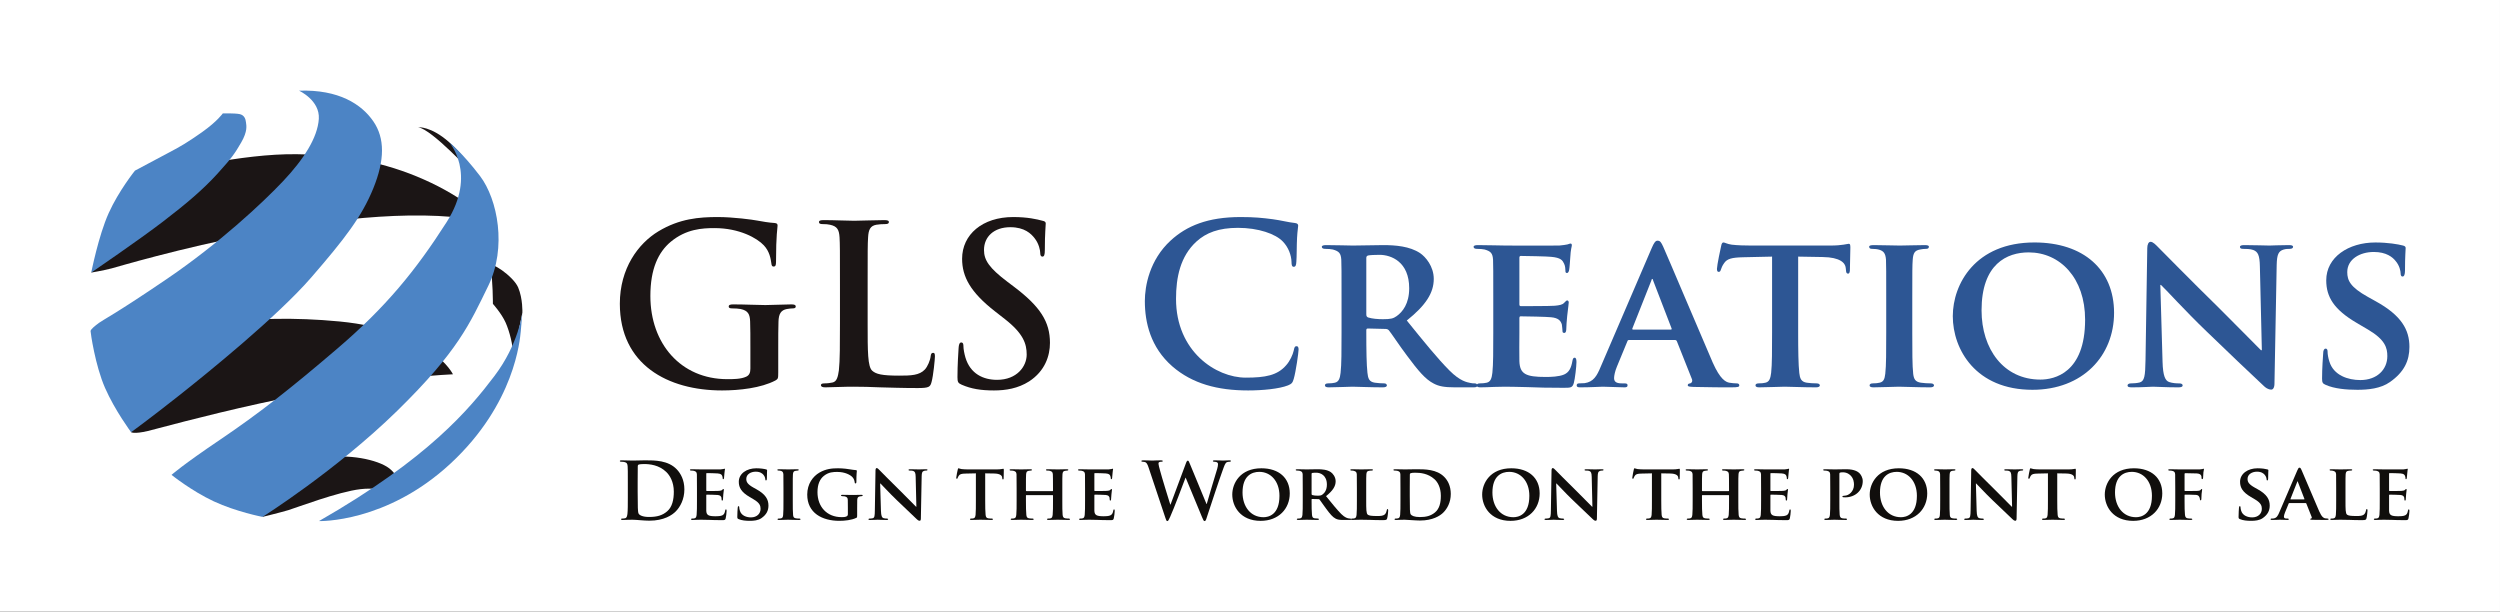<?xml version="1.0" encoding="UTF-8"?>
<svg xmlns="http://www.w3.org/2000/svg" xmlns:xlink="http://www.w3.org/1999/xlink" width="391.181pt" height="95.709pt" viewBox="0 0 391.181 95.709" version="1.1">
<rect x="0" y="0" width="391.181" height="95.709" fill="#333333" stroke="none"/>
<defs>
<clipPath id="clip1">
  <path d="M 0 0 L 391.18 0 L 391.18 95.711 L 0 95.711 Z M 0 0 "/>
</clipPath>
</defs>
<g id="surface1">
<g clip-path="url(#clip1)" clip-rule="nonzero">
<path style=" stroke:none;fill-rule:nonzero;fill:rgb(100%,100%,100%);fill-opacity:1;" d="M 0 95.711 L 391.18 95.711 L 391.18 0 L 0 0 Z M 0 95.711 "/>
</g>
<path style=" stroke:none;fill-rule:nonzero;fill:rgb(10.669%,8.522%,8.257%);fill-opacity:1;" d="M 121.773 58.293 C 121.773 59.227 121.742 59.293 121.324 59.539 C 119.074 60.719 115.676 61.094 112.98 61.094 C 104.5 61.094 96.988 57.078 96.988 47.527 C 96.988 41.988 99.863 38.109 103.012 36.203 C 106.336 34.195 109.418 33.961 112.324 33.961 C 114.715 33.961 117.758 34.371 118.453 34.508 C 119.176 34.645 120.391 34.852 121.188 34.891 C 121.598 34.926 121.668 35.066 121.668 35.305 C 121.668 35.691 121.426 36.652 121.426 40.984 C 121.426 41.539 121.324 41.711 121.047 41.711 C 120.805 41.711 120.738 41.539 120.703 41.258 C 120.594 40.465 120.422 39.352 119.523 38.391 C 118.488 37.277 115.719 35.691 111.801 35.691 C 109.898 35.691 107.375 35.824 104.949 37.836 C 103.012 39.461 101.766 42.055 101.766 46.316 C 101.766 53.754 106.512 59.328 113.812 59.328 C 114.715 59.328 115.922 59.328 116.75 58.945 C 117.277 58.711 117.414 58.258 117.414 57.668 L 117.414 54.414 C 117.414 52.684 117.414 51.367 117.375 50.328 C 117.34 49.152 117.039 48.602 115.891 48.352 C 115.617 48.289 115.027 48.254 114.539 48.254 C 114.227 48.254 114.023 48.184 114.023 47.977 C 114.023 47.695 114.266 47.629 114.742 47.629 C 116.547 47.629 118.727 47.734 119.766 47.734 C 120.84 47.734 122.672 47.629 123.816 47.629 C 124.266 47.629 124.512 47.695 124.512 47.977 C 124.512 48.184 124.301 48.254 124.062 48.254 C 123.781 48.254 123.539 48.289 123.125 48.352 C 122.191 48.527 121.844 49.117 121.812 50.328 C 121.773 51.367 121.773 52.75 121.773 54.484 Z M 121.773 58.293 "/>
<path style=" stroke:none;fill-rule:nonzero;fill:rgb(10.669%,8.522%,8.257%);fill-opacity:1;" d="M 135.762 50.57 C 135.762 55 135.762 57.391 136.488 58.016 C 137.078 58.535 137.973 58.777 140.676 58.777 C 142.516 58.777 143.863 58.742 144.727 57.805 C 145.141 57.355 145.555 56.391 145.625 55.73 C 145.664 55.418 145.73 55.207 146.008 55.207 C 146.25 55.207 146.289 55.383 146.289 55.801 C 146.289 56.18 146.043 58.777 145.762 59.777 C 145.555 60.543 145.387 60.719 143.582 60.719 C 141.094 60.719 139.289 60.645 137.73 60.609 C 136.176 60.543 134.93 60.508 133.512 60.508 C 133.125 60.508 132.367 60.508 131.539 60.543 C 130.742 60.543 129.84 60.609 129.148 60.609 C 128.699 60.609 128.453 60.508 128.453 60.266 C 128.453 60.094 128.594 59.988 129.012 59.988 C 129.527 59.988 129.945 59.918 130.258 59.852 C 130.949 59.715 131.117 58.945 131.262 57.941 C 131.43 56.492 131.43 53.754 131.43 50.57 L 131.43 44.48 C 131.43 39.219 131.43 38.246 131.367 37.141 C 131.293 35.965 131.02 35.41 129.875 35.168 C 129.598 35.094 129.18 35.066 128.738 35.066 C 128.352 35.066 128.148 34.992 128.148 34.754 C 128.148 34.508 128.391 34.441 128.906 34.441 C 130.531 34.441 132.711 34.543 133.652 34.543 C 134.477 34.543 137.008 34.441 138.355 34.441 C 138.844 34.441 139.086 34.508 139.086 34.754 C 139.086 34.992 138.875 35.066 138.461 35.066 C 138.082 35.066 137.527 35.094 137.113 35.168 C 136.176 35.344 135.898 35.93 135.832 37.141 C 135.762 38.246 135.762 39.219 135.762 44.48 Z M 135.762 50.57 "/>
<path style=" stroke:none;fill-rule:nonzero;fill:rgb(10.669%,8.522%,8.257%);fill-opacity:1;" d="M 150.473 60.195 C 149.918 59.953 149.816 59.777 149.816 59.016 C 149.816 57.117 149.957 55.039 149.992 54.484 C 150.02 53.965 150.125 53.586 150.402 53.586 C 150.715 53.586 150.75 53.895 150.75 54.172 C 150.75 54.621 150.891 55.344 151.062 55.938 C 151.824 58.5 153.867 59.434 156.012 59.434 C 159.125 59.434 160.648 57.32 160.648 55.488 C 160.648 53.793 160.129 52.199 157.258 49.945 L 155.664 48.699 C 151.855 45.727 150.543 43.301 150.543 40.496 C 150.543 36.691 153.73 33.961 158.539 33.961 C 160.789 33.961 162.242 34.301 163.141 34.547 C 163.453 34.613 163.629 34.719 163.629 34.961 C 163.629 35.41 163.488 36.414 163.488 39.113 C 163.488 39.875 163.383 40.152 163.105 40.152 C 162.867 40.152 162.762 39.945 162.762 39.527 C 162.762 39.219 162.59 38.145 161.863 37.242 C 161.344 36.59 160.34 35.551 158.09 35.551 C 155.531 35.551 153.969 37.035 153.969 39.113 C 153.969 40.703 154.766 41.918 157.637 44.094 L 158.605 44.824 C 162.793 47.977 164.289 50.363 164.289 53.652 C 164.289 55.664 163.523 58.051 161.031 59.676 C 159.297 60.785 157.363 61.094 155.531 61.094 C 153.516 61.094 151.965 60.852 150.473 60.195 "/>
<path style=" stroke:none;fill-rule:nonzero;fill:rgb(17.74%,33.794%,58.099%);fill-opacity:1;" d="M 183.43 57.32 C 180.031 54.344 179.137 50.469 179.137 47.109 C 179.137 44.754 179.863 40.672 183.188 37.625 C 185.68 35.344 188.965 33.961 194.125 33.961 C 196.273 33.961 197.555 34.094 199.145 34.301 C 200.465 34.477 201.57 34.785 202.605 34.891 C 202.988 34.926 203.129 35.094 203.129 35.305 C 203.129 35.586 203.02 35.996 202.953 37.211 C 202.887 38.352 202.914 40.254 202.844 40.949 C 202.816 41.469 202.742 41.746 202.43 41.746 C 202.156 41.746 202.086 41.469 202.086 40.984 C 202.055 39.91 201.598 38.695 200.738 37.801 C 199.59 36.59 196.895 35.652 193.711 35.652 C 190.699 35.652 188.723 36.414 187.203 37.801 C 184.676 40.117 184.016 43.41 184.016 46.766 C 184.016 55 190.281 59.09 194.918 59.09 C 198 59.09 199.875 58.742 201.254 57.145 C 201.844 56.492 202.293 55.488 202.43 54.863 C 202.539 54.312 202.605 54.172 202.887 54.172 C 203.129 54.172 203.191 54.414 203.191 54.691 C 203.191 55.109 202.781 58.121 202.43 59.297 C 202.258 59.883 202.125 60.059 201.539 60.301 C 200.148 60.852 197.516 61.094 195.305 61.094 C 190.555 61.094 186.582 60.059 183.43 57.32 "/>
<path style=" stroke:none;fill-rule:nonzero;fill:rgb(17.74%,33.794%,58.099%);fill-opacity:1;" d="M 213.789 49.152 C 213.789 49.469 213.855 49.566 214.062 49.672 C 214.719 49.879 215.617 49.945 216.383 49.945 C 217.594 49.945 218.012 49.844 218.531 49.469 C 219.465 48.809 220.5 47.527 220.5 45.102 C 220.5 40.949 217.664 39.875 215.867 39.875 C 215.105 39.875 214.375 39.91 214.062 39.977 C 213.855 40.047 213.789 40.152 213.789 40.395 Z M 209.914 46.867 C 209.914 42.402 209.914 41.57 209.875 40.633 C 209.809 39.633 209.531 39.32 208.562 39.043 C 208.316 38.977 207.793 38.941 207.348 38.941 C 207.039 38.941 206.828 38.836 206.828 38.629 C 206.828 38.422 207.074 38.352 207.516 38.352 C 209.113 38.352 211.051 38.422 211.68 38.422 C 212.715 38.422 215.48 38.352 216.418 38.352 C 218.355 38.352 220.566 38.527 222.199 39.602 C 223.066 40.188 224.344 41.676 224.344 43.645 C 224.344 45.828 223.105 47.766 220.125 50.152 C 222.816 53.477 224.969 56.141 226.805 57.977 C 228.5 59.676 229.57 59.812 230.059 59.918 C 230.367 59.988 230.543 59.988 230.781 59.988 C 231.02 59.988 231.164 60.16 231.164 60.301 C 231.164 60.543 230.965 60.609 230.578 60.609 L 227.668 60.609 C 225.973 60.609 225.141 60.438 224.344 60.02 C 223.031 59.363 221.887 57.977 220.191 55.695 C 218.98 54.102 217.699 52.129 217.316 51.68 C 217.145 51.504 216.969 51.469 216.766 51.469 L 214.031 51.402 C 213.891 51.402 213.789 51.469 213.789 51.645 L 213.789 52.062 C 213.789 54.797 213.824 57.078 213.965 58.324 C 214.062 59.191 214.203 59.746 215.137 59.883 C 215.59 59.953 216.25 59.988 216.625 59.988 C 216.867 59.988 217.008 60.16 217.008 60.301 C 217.008 60.508 216.766 60.609 216.383 60.609 C 214.617 60.609 212.09 60.508 211.637 60.508 C 211.051 60.508 209.113 60.609 207.906 60.609 C 207.516 60.609 207.316 60.508 207.316 60.301 C 207.316 60.16 207.418 59.988 207.793 59.988 C 208.25 59.988 208.594 59.953 208.867 59.883 C 209.492 59.746 209.668 59.191 209.766 58.324 C 209.914 57.078 209.914 54.758 209.914 52.062 Z M 209.914 46.867 "/>
<path style=" stroke:none;fill-rule:nonzero;fill:rgb(17.74%,33.794%,58.099%);fill-opacity:1;" d="M 233.656 46.867 C 233.656 42.402 233.656 41.57 233.621 40.633 C 233.555 39.633 233.27 39.32 232.309 39.043 C 232.066 38.977 231.551 38.941 231.094 38.941 C 230.789 38.941 230.578 38.836 230.578 38.629 C 230.578 38.422 230.82 38.352 231.266 38.352 C 232.863 38.352 234.805 38.422 235.664 38.422 C 236.637 38.422 243.383 38.453 243.969 38.422 C 244.531 38.391 245.016 38.285 245.258 38.246 C 245.43 38.215 245.605 38.109 245.742 38.109 C 245.914 38.109 245.949 38.246 245.949 38.391 C 245.949 38.594 245.77 38.941 245.703 40.293 C 245.672 40.602 245.605 41.883 245.531 42.227 C 245.5 42.367 245.43 42.715 245.188 42.715 C 244.969 42.715 244.945 42.574 244.945 42.336 C 244.945 42.125 244.914 41.609 244.738 41.258 C 244.492 40.742 244.254 40.324 242.719 40.188 C 242.207 40.117 238.57 40.047 237.949 40.047 C 237.816 40.047 237.742 40.152 237.742 40.324 L 237.742 47.594 C 237.742 47.766 237.781 47.902 237.949 47.902 C 238.645 47.902 242.59 47.902 243.281 47.84 C 244.012 47.766 244.457 47.695 244.738 47.391 C 244.969 47.18 245.082 47.008 245.219 47.008 C 245.355 47.008 245.465 47.145 245.465 47.316 C 245.465 47.488 245.391 47.977 245.219 49.469 C 245.148 50.055 245.082 51.227 245.082 51.438 C 245.082 51.68 245.043 52.094 244.77 52.094 C 244.562 52.094 244.492 51.992 244.492 51.852 C 244.457 51.543 244.457 51.16 244.387 50.777 C 244.215 50.191 243.84 49.742 242.695 49.641 C 242.137 49.566 238.68 49.496 237.914 49.496 C 237.781 49.496 237.742 49.641 237.742 49.809 L 237.742 52.164 C 237.742 53.168 237.707 55.664 237.742 56.523 C 237.816 58.535 238.75 58.984 241.863 58.984 C 242.664 58.984 243.941 58.945 244.738 58.602 C 245.5 58.258 245.844 57.633 246.051 56.422 C 246.117 56.113 246.191 55.969 246.395 55.969 C 246.637 55.969 246.672 56.352 246.672 56.664 C 246.672 57.32 246.434 59.328 246.262 59.918 C 246.051 60.68 245.77 60.68 244.633 60.68 C 242.348 60.68 240.512 60.645 239.02 60.574 C 237.531 60.543 236.395 60.508 235.492 60.508 C 235.148 60.508 234.492 60.543 233.762 60.543 C 233.039 60.574 232.27 60.609 231.648 60.609 C 231.266 60.609 231.062 60.508 231.062 60.301 C 231.062 60.16 231.164 59.988 231.551 59.988 C 231.992 59.988 232.34 59.953 232.621 59.883 C 233.242 59.746 233.414 59.191 233.516 58.324 C 233.656 57.078 233.656 54.758 233.656 52.062 Z M 233.656 46.867 "/>
<path style=" stroke:none;fill-rule:nonzero;fill:rgb(17.74%,33.794%,58.099%);fill-opacity:1;" d="M 261.418 51.574 C 261.562 51.574 261.594 51.504 261.562 51.402 L 258.684 43.926 C 258.652 43.82 258.617 43.645 258.547 43.645 C 258.441 43.645 258.406 43.82 258.379 43.926 L 255.43 51.367 C 255.363 51.504 255.43 51.574 255.539 51.574 Z M 254.914 53.203 C 254.738 53.203 254.707 53.238 254.637 53.41 L 253.008 57.355 C 252.699 58.082 252.559 58.809 252.559 59.152 C 252.559 59.676 252.832 59.988 253.773 59.988 L 254.219 59.988 C 254.605 59.988 254.668 60.125 254.668 60.301 C 254.668 60.543 254.492 60.609 254.188 60.609 C 253.188 60.609 251.766 60.508 250.793 60.508 C 250.48 60.508 248.855 60.609 247.266 60.609 C 246.883 60.609 246.707 60.543 246.707 60.301 C 246.707 60.125 246.812 59.988 247.055 59.988 C 247.34 59.988 247.68 59.953 247.953 59.953 C 249.34 59.746 249.863 58.844 250.48 57.355 L 258.441 38.832 C 258.789 38.004 259.039 37.66 259.344 37.66 C 259.793 37.66 259.934 37.941 260.242 38.594 C 260.973 40.219 266.062 52.266 267.996 56.734 C 269.18 59.395 270.043 59.777 270.594 59.883 C 271.043 59.953 271.391 59.988 271.73 59.988 C 272.016 59.988 272.148 60.094 272.148 60.301 C 272.148 60.543 271.98 60.609 270.84 60.609 C 269.766 60.609 267.543 60.609 264.988 60.543 C 264.434 60.508 264.09 60.508 264.09 60.301 C 264.09 60.125 264.156 60.02 264.469 59.988 C 264.672 59.953 264.879 59.676 264.742 59.328 L 262.391 53.41 C 262.316 53.238 262.219 53.203 262.078 53.203 Z M 254.914 53.203 "/>
<path style=" stroke:none;fill-rule:nonzero;fill:rgb(17.74%,33.794%,58.099%);fill-opacity:1;" d="M 277.281 40.152 L 272.738 40.254 C 270.969 40.293 270.246 40.496 269.793 41.152 C 269.492 41.57 269.344 41.949 269.281 42.16 C 269.207 42.402 269.137 42.543 268.93 42.543 C 268.719 42.543 268.656 42.367 268.656 42.055 C 268.656 41.57 269.242 38.734 269.312 38.492 C 269.383 38.109 269.492 37.938 269.664 37.938 C 269.906 37.938 270.215 38.18 270.969 38.285 C 271.871 38.391 273.02 38.422 274.023 38.422 L 286.383 38.422 C 287.348 38.422 288.008 38.352 288.453 38.285 C 288.941 38.215 289.184 38.145 289.289 38.145 C 289.492 38.145 289.531 38.316 289.531 38.766 C 289.531 39.391 289.457 41.57 289.457 42.336 C 289.422 42.641 289.359 42.816 289.184 42.816 C 288.941 42.816 288.867 42.68 288.84 42.227 L 288.805 41.918 C 288.738 41.152 287.938 40.254 285.203 40.219 L 281.363 40.152 L 281.363 52.062 C 281.363 54.758 281.395 57.078 281.539 58.359 C 281.637 59.191 281.812 59.746 282.715 59.883 C 283.129 59.953 283.82 59.988 284.266 59.988 C 284.613 59.988 284.754 60.16 284.754 60.301 C 284.754 60.508 284.508 60.609 284.164 60.609 C 282.156 60.609 280.117 60.508 279.242 60.508 C 278.559 60.508 276.48 60.609 275.27 60.609 C 274.887 60.609 274.684 60.508 274.684 60.301 C 274.684 60.16 274.781 59.988 275.164 59.988 C 275.617 59.988 275.992 59.953 276.238 59.883 C 276.863 59.746 277.031 59.191 277.137 58.324 C 277.281 57.078 277.281 54.758 277.281 52.062 Z M 277.281 40.152 "/>
<path style=" stroke:none;fill-rule:nonzero;fill:rgb(17.74%,33.794%,58.099%);fill-opacity:1;" d="M 295.141 46.867 C 295.141 42.402 295.141 41.57 295.105 40.633 C 295.031 39.633 294.723 39.289 294.066 39.078 C 293.719 38.977 293.336 38.941 292.953 38.941 C 292.648 38.941 292.473 38.871 292.473 38.594 C 292.473 38.422 292.719 38.352 293.195 38.352 C 294.34 38.352 296.418 38.422 297.281 38.422 C 298.043 38.422 300.02 38.352 301.195 38.352 C 301.578 38.352 301.816 38.422 301.816 38.594 C 301.816 38.871 301.645 38.941 301.336 38.941 C 301.023 38.941 300.781 38.977 300.438 39.043 C 299.605 39.184 299.363 39.602 299.289 40.633 C 299.219 41.57 299.219 42.402 299.219 46.867 L 299.219 52.062 C 299.219 54.898 299.219 57.254 299.363 58.5 C 299.465 59.297 299.672 59.746 300.57 59.883 C 300.988 59.953 301.684 59.988 302.129 59.988 C 302.473 59.988 302.617 60.16 302.617 60.301 C 302.617 60.508 302.371 60.609 302.031 60.609 C 300.02 60.609 297.941 60.508 297.113 60.508 C 296.418 60.508 294.34 60.609 293.129 60.609 C 292.746 60.609 292.539 60.508 292.539 60.301 C 292.539 60.16 292.648 59.988 293.023 59.988 C 293.48 59.988 293.82 59.953 294.098 59.883 C 294.723 59.746 294.898 59.328 294.996 58.465 C 295.141 57.254 295.141 54.898 295.141 52.062 Z M 295.141 46.867 "/>
<path style=" stroke:none;fill-rule:nonzero;fill:rgb(17.74%,33.794%,58.099%);fill-opacity:1;" d="M 326.262 50.016 C 326.262 43.508 322.352 39.492 317.434 39.492 C 314.039 39.492 310.059 41.293 310.059 48.562 C 310.059 54.621 313.52 59.395 319.266 59.395 C 321.414 59.395 326.262 58.395 326.262 50.016 M 305.559 49.469 C 305.559 44.445 309.09 37.938 318.332 37.938 C 326.016 37.938 330.793 42.195 330.793 48.945 C 330.793 55.695 325.879 60.992 318.02 60.992 C 309.156 60.992 305.559 54.691 305.559 49.469 "/>
<path style=" stroke:none;fill-rule:nonzero;fill:rgb(17.74%,33.794%,58.099%);fill-opacity:1;" d="M 338.379 56.594 C 338.441 58.879 338.82 59.57 339.414 59.777 C 339.934 59.953 340.52 59.992 341.004 59.992 C 341.352 59.992 341.523 60.125 341.523 60.301 C 341.523 60.543 341.254 60.609 340.832 60.609 C 338.863 60.609 337.441 60.508 336.887 60.508 C 336.613 60.508 335.152 60.609 333.602 60.609 C 333.188 60.609 332.902 60.574 332.902 60.301 C 332.902 60.125 333.117 59.992 333.391 59.992 C 333.805 59.992 334.363 59.953 334.777 59.852 C 335.566 59.641 335.672 58.844 335.715 56.285 L 335.988 38.836 C 335.988 38.246 336.191 37.836 336.504 37.836 C 336.887 37.836 337.305 38.285 337.816 38.805 C 338.207 39.184 342.77 43.852 347.203 48.184 C 349.277 50.227 353.332 54.379 353.777 54.797 L 353.918 54.797 L 353.609 41.711 C 353.578 39.91 353.293 39.391 352.566 39.113 C 352.117 38.941 351.387 38.941 350.977 38.941 C 350.594 38.941 350.492 38.805 350.492 38.629 C 350.492 38.391 350.801 38.352 351.254 38.352 C 352.844 38.352 354.469 38.422 355.129 38.422 C 355.477 38.422 356.617 38.352 358.109 38.352 C 358.527 38.352 358.801 38.391 358.801 38.629 C 358.801 38.805 358.629 38.941 358.281 38.941 C 357.965 38.941 357.727 38.941 357.344 39.043 C 356.516 39.289 356.277 39.809 356.238 41.469 L 355.891 60.02 C 355.891 60.68 355.645 60.961 355.402 60.961 C 354.887 60.961 354.469 60.645 354.164 60.336 C 352.258 58.566 348.453 54.934 345.262 51.852 C 341.938 48.668 338.719 45.102 338.133 44.586 L 338.031 44.586 Z M 338.379 56.594 "/>
<path style=" stroke:none;fill-rule:nonzero;fill:rgb(17.74%,33.794%,58.099%);fill-opacity:1;" d="M 363.926 60.23 C 363.441 60.02 363.34 59.883 363.34 59.227 C 363.34 57.633 363.477 55.801 363.512 55.316 C 363.512 54.863 363.645 54.551 363.891 54.551 C 364.168 54.551 364.203 54.828 364.203 55.039 C 364.203 55.418 364.305 56.043 364.48 56.559 C 365.137 58.742 367.414 59.469 369.328 59.469 C 371.957 59.469 373.551 57.805 373.551 55.73 C 373.551 54.449 373.238 53.168 370.539 51.574 L 368.777 50.539 C 365.176 48.426 363.992 46.453 363.992 43.855 C 363.992 40.254 367.457 37.941 371.676 37.941 C 373.656 37.941 375.211 38.215 376.004 38.418 C 376.281 38.492 376.418 38.594 376.418 38.805 C 376.418 39.184 376.316 40.016 376.316 42.332 C 376.316 42.953 376.18 43.27 375.934 43.27 C 375.73 43.27 375.629 43.094 375.629 42.75 C 375.629 42.469 375.488 41.57 374.828 40.816 C 374.379 40.254 373.406 39.426 371.434 39.426 C 369.254 39.426 367.281 40.566 367.281 42.574 C 367.281 43.895 367.77 44.93 370.5 46.453 L 371.742 47.145 C 375.762 49.359 377.008 51.609 377.008 54.277 C 377.008 56.457 376.18 58.219 373.965 59.777 C 372.508 60.816 370.5 60.992 368.875 60.992 C 367.109 60.992 365.238 60.816 363.926 60.23 "/>
<path style=" stroke:none;fill-rule:nonzero;fill:rgb(10.669%,8.522%,8.257%);fill-opacity:1;" d="M 70.875 58.566 C 70.875 58.566 67.543 51.691 53.125 50.301 C 38.719 48.914 28.598 51.316 24.938 52.391 C 21.266 53.465 20.516 67.629 20.516 67.629 C 20.516 67.629 20.961 67.949 23.133 67.441 C 25.859 66.789 51.188 59.555 70.875 58.566 "/>
<path style=" stroke:none;fill-rule:nonzero;fill:rgb(10.669%,8.522%,8.257%);fill-opacity:1;" d="M 81.738 48.914 C 81.738 48.914 81.824 46.746 81.074 44.969 C 80.312 43.199 76.562 40.695 76.75 41.727 C 77.125 43.75 77.125 47.543 77.125 47.543 C 77.125 47.543 78.484 49.059 79.113 50.469 C 79.738 51.883 80.289 54.055 80.25 55.402 C 80.211 56.75 81.738 48.914 81.738 48.914 "/>
<path style=" stroke:none;fill-rule:nonzero;fill:rgb(10.669%,8.522%,8.257%);fill-opacity:1;" d="M 41.074 80.879 C 41.074 80.879 43.836 80.203 45.102 79.828 C 46.363 79.445 52.887 76.949 56.414 76.539 C 59.957 76.129 63.211 77.422 63.211 77.422 C 63.211 77.422 62.707 74.676 60.91 73.285 C 59.102 71.891 54.332 70.945 50.637 71.699 C 46.934 72.465 41.074 80.879 41.074 80.879 "/>
<path style=" stroke:none;fill-rule:nonzero;fill:rgb(10.669%,8.522%,8.257%);fill-opacity:1;" d="M 65.422 19.914 C 65.422 19.914 67.398 19.703 70.258 22.234 C 73.117 24.766 73.875 27.09 73.875 27.09 C 73.875 27.09 67.562 20.207 65.422 19.914 "/>
<path style=" stroke:none;fill-rule:nonzero;fill:rgb(10.669%,8.522%,8.257%);fill-opacity:1;" d="M 76.742 34.879 C 76.742 34.879 73.449 31.465 67.477 28.617 C 61.5 25.777 55.215 24.254 46.449 24.129 C 37.684 24.004 26.418 26.914 26.418 26.914 L 14.277 42.652 C 14.277 42.652 16.125 42.34 17.449 42 C 18.777 41.664 56.926 30.074 76.742 34.879 "/>
<path style=" stroke:none;fill-rule:nonzero;fill:rgb(30.014%,51.633%,77.327%);fill-opacity:1;" d="M 21.117 26.699 C 21.117 26.699 18.578 29.852 17 33.359 C 15.418 36.867 14.277 42.652 14.277 42.652 C 14.277 42.652 21.801 37.516 25.5 34.676 C 29.199 31.844 31.762 29.664 34.012 27.195 C 36.25 24.73 36.738 24.035 37.75 22.277 C 38.762 20.527 38.559 19.66 38.488 19.133 C 38.434 18.617 38.227 17.984 37.449 17.844 C 36.676 17.699 34.863 17.746 34.863 17.746 C 34.863 17.746 33.988 18.992 31.664 20.641 C 29.344 22.277 28.309 22.883 26.535 23.816 C 24.766 24.742 21.117 26.699 21.117 26.699 "/>
<path style=" stroke:none;fill-rule:nonzero;fill:rgb(30.014%,51.633%,77.327%);fill-opacity:1;" d="M 46.789 14.188 C 46.789 14.188 50.074 15.68 49.887 18.609 C 49.691 21.543 47.535 24.918 44.277 28.367 C 41.023 31.816 34.227 38.121 26.176 43.602 C 18.125 49.082 16.117 50.051 15.488 50.52 C 14.848 50.996 14.172 51.539 14.172 51.805 C 14.172 52.07 14.891 57.168 16.438 60.703 C 17.992 64.246 20.516 67.629 20.516 67.629 C 20.516 67.629 23.641 65.352 28 61.902 C 32.363 58.453 43.391 49.543 48.703 43.414 C 54.016 37.277 56.602 33.902 58.41 29.477 C 60.211 25.051 60.242 21.633 58.41 18.977 C 56.578 16.32 53.027 13.977 46.789 14.188 "/>
<path style=" stroke:none;fill-rule:nonzero;fill:rgb(30.014%,51.633%,77.327%);fill-opacity:1;" d="M 41.074 80.879 C 41.074 80.879 52.562 73.652 62.137 64.297 C 71.691 54.941 73.512 50.641 76.414 44.699 C 79.316 38.754 77.891 31.215 75.113 27.543 C 72.324 23.879 70.262 22.234 70.262 22.234 C 70.262 22.234 74.727 27.164 69.887 34.754 C 65.035 42.34 60.398 48.027 52.816 54.516 C 45.227 61.008 40.461 64.719 34.484 68.766 C 28.492 72.809 26.84 74.305 26.84 74.305 C 26.84 74.305 29.926 76.793 33.438 78.441 C 36.941 80.078 41.074 80.879 41.074 80.879 "/>
<path style=" stroke:none;fill-rule:nonzero;fill:rgb(30.014%,51.633%,77.327%);fill-opacity:1;" d="M 49.91 81.535 C 49.91 81.535 60.441 81.871 70.516 72.516 C 80.59 63.16 81.352 53.148 81.488 51.82 C 81.609 50.492 81.738 48.914 81.738 48.914 C 81.738 48.914 81.199 53.785 77.34 58.867 C 73.488 63.953 67.059 71.715 49.91 81.535 "/>
<path style=" stroke:none;fill-rule:nonzero;fill:rgb(6.279%,5.742%,5.058%);fill-opacity:1;" d="M 99.777 76.965 C 99.777 78.277 99.793 79.227 99.805 79.461 C 99.816 79.77 99.84 80.262 99.941 80.398 C 100.098 80.633 100.582 80.891 101.559 80.891 C 102.816 80.891 103.656 80.645 104.395 80.004 C 105.184 79.324 105.434 78.199 105.434 76.93 C 105.434 75.363 104.777 74.352 104.246 73.844 C 103.113 72.758 101.703 72.609 100.742 72.609 C 100.496 72.609 100.039 72.645 99.941 72.695 C 99.828 72.746 99.793 72.805 99.793 72.945 C 99.777 73.363 99.777 74.438 99.777 75.414 Z M 98.238 75.609 C 98.238 73.734 98.238 73.387 98.211 72.992 C 98.188 72.57 98.086 72.375 97.68 72.289 C 97.582 72.262 97.371 72.25 97.199 72.25 C 97.062 72.25 96.992 72.227 96.992 72.137 C 96.992 72.051 97.074 72.027 97.258 72.027 C 97.914 72.027 98.695 72.066 99.035 72.066 C 99.422 72.066 100.199 72.027 100.938 72.027 C 102.484 72.027 104.543 72.027 105.891 73.434 C 106.508 74.078 107.086 75.102 107.086 76.574 C 107.086 78.129 106.434 79.312 105.742 80.016 C 105.172 80.598 103.891 81.473 101.605 81.473 C 101.16 81.473 100.656 81.434 100.188 81.398 C 99.715 81.363 99.285 81.324 98.977 81.324 C 98.84 81.324 98.57 81.324 98.273 81.336 C 97.988 81.336 97.668 81.363 97.422 81.363 C 97.258 81.363 97.176 81.324 97.176 81.238 C 97.176 81.176 97.223 81.141 97.371 81.141 C 97.559 81.141 97.707 81.117 97.816 81.09 C 98.062 81.043 98.125 80.77 98.176 80.414 C 98.238 79.895 98.238 78.918 98.238 77.781 Z M 98.238 75.609 "/>
<path style=" stroke:none;fill-rule:nonzero;fill:rgb(6.279%,5.742%,5.058%);fill-opacity:1;" d="M 109.055 76.461 C 109.055 74.867 109.055 74.57 109.043 74.238 C 109.02 73.879 108.918 73.77 108.574 73.672 C 108.488 73.648 108.301 73.633 108.141 73.633 C 108.031 73.633 107.957 73.598 107.957 73.523 C 107.957 73.449 108.043 73.422 108.203 73.422 C 108.77 73.422 109.461 73.449 109.77 73.449 C 110.117 73.449 112.527 73.461 112.734 73.449 C 112.93 73.434 113.102 73.398 113.191 73.387 C 113.254 73.375 113.312 73.336 113.363 73.336 C 113.426 73.336 113.438 73.387 113.438 73.434 C 113.438 73.508 113.375 73.633 113.348 74.117 C 113.336 74.227 113.312 74.684 113.289 74.805 C 113.277 74.855 113.254 74.98 113.164 74.98 C 113.094 74.98 113.078 74.93 113.078 74.844 C 113.078 74.77 113.066 74.582 113.004 74.461 C 112.918 74.277 112.832 74.129 112.289 74.078 C 112.102 74.051 110.809 74.027 110.586 74.027 C 110.535 74.027 110.512 74.066 110.512 74.129 L 110.512 76.719 C 110.512 76.781 110.523 76.832 110.586 76.832 C 110.832 76.832 112.238 76.832 112.488 76.809 C 112.746 76.781 112.906 76.758 113.004 76.648 C 113.094 76.574 113.129 76.508 113.176 76.508 C 113.227 76.508 113.266 76.559 113.266 76.621 C 113.266 76.684 113.242 76.855 113.176 77.387 C 113.152 77.598 113.129 78.016 113.129 78.09 C 113.129 78.176 113.117 78.324 113.016 78.324 C 112.945 78.324 112.918 78.289 112.918 78.238 C 112.906 78.129 112.906 77.992 112.883 77.855 C 112.82 77.645 112.684 77.484 112.277 77.449 C 112.078 77.426 110.844 77.398 110.574 77.398 C 110.523 77.398 110.512 77.449 110.512 77.512 L 110.512 78.348 C 110.512 78.707 110.5 79.594 110.512 79.906 C 110.535 80.621 110.867 80.781 111.98 80.781 C 112.262 80.781 112.723 80.77 113.004 80.645 C 113.277 80.523 113.398 80.301 113.473 79.867 C 113.496 79.758 113.523 79.707 113.598 79.707 C 113.684 79.707 113.695 79.844 113.695 79.953 C 113.695 80.191 113.609 80.906 113.547 81.117 C 113.473 81.387 113.375 81.387 112.969 81.387 C 112.152 81.387 111.5 81.375 110.969 81.348 C 110.438 81.336 110.031 81.324 109.707 81.324 C 109.586 81.324 109.352 81.336 109.09 81.336 C 108.832 81.348 108.559 81.363 108.34 81.363 C 108.203 81.363 108.129 81.324 108.129 81.25 C 108.129 81.203 108.168 81.141 108.301 81.141 C 108.461 81.141 108.586 81.129 108.684 81.102 C 108.906 81.055 108.969 80.855 109.004 80.547 C 109.055 80.102 109.055 79.277 109.055 78.312 Z M 109.055 76.461 "/>
<path style=" stroke:none;fill-rule:nonzero;fill:rgb(6.279%,5.742%,5.058%);fill-opacity:1;" d="M 115.578 81.227 C 115.402 81.152 115.367 81.102 115.367 80.867 C 115.367 80.301 115.414 79.645 115.43 79.473 C 115.43 79.312 115.477 79.203 115.562 79.203 C 115.66 79.203 115.672 79.301 115.672 79.375 C 115.672 79.508 115.711 79.734 115.773 79.918 C 116.008 80.695 116.824 80.957 117.504 80.957 C 118.438 80.957 119.008 80.363 119.008 79.621 C 119.008 79.164 118.898 78.707 117.934 78.141 L 117.305 77.77 C 116.02 77.016 115.602 76.312 115.602 75.387 C 115.602 74.102 116.836 73.273 118.34 73.273 C 119.043 73.273 119.602 73.371 119.883 73.449 C 119.98 73.473 120.031 73.508 120.031 73.586 C 120.031 73.719 119.996 74.016 119.996 74.844 C 119.996 75.066 119.945 75.176 119.859 75.176 C 119.785 75.176 119.746 75.113 119.746 74.992 C 119.746 74.895 119.699 74.57 119.465 74.301 C 119.305 74.102 118.957 73.805 118.254 73.805 C 117.477 73.805 116.773 74.215 116.773 74.93 C 116.773 75.398 116.945 75.77 117.922 76.312 L 118.367 76.559 C 119.797 77.352 120.242 78.152 120.242 79.105 C 120.242 79.883 119.945 80.512 119.156 81.066 C 118.637 81.438 117.922 81.496 117.34 81.496 C 116.711 81.496 116.043 81.438 115.578 81.227 "/>
<path style=" stroke:none;fill-rule:nonzero;fill:rgb(6.279%,5.742%,5.058%);fill-opacity:1;" d="M 122.59 76.461 C 122.59 74.867 122.59 74.57 122.578 74.238 C 122.555 73.879 122.441 73.758 122.207 73.684 C 122.086 73.648 121.949 73.633 121.812 73.633 C 121.699 73.633 121.641 73.609 121.641 73.508 C 121.641 73.449 121.727 73.422 121.902 73.422 C 122.309 73.422 123.047 73.449 123.355 73.449 C 123.629 73.449 124.332 73.422 124.75 73.422 C 124.887 73.422 124.973 73.449 124.973 73.508 C 124.973 73.609 124.91 73.633 124.801 73.633 C 124.688 73.633 124.602 73.648 124.48 73.672 C 124.184 73.719 124.098 73.867 124.07 74.238 C 124.047 74.57 124.047 74.867 124.047 76.461 L 124.047 78.312 C 124.047 79.324 124.047 80.164 124.098 80.609 C 124.133 80.891 124.207 81.055 124.531 81.102 C 124.676 81.129 124.926 81.141 125.086 81.141 C 125.207 81.141 125.258 81.203 125.258 81.25 C 125.258 81.324 125.168 81.363 125.047 81.363 C 124.332 81.363 123.59 81.324 123.297 81.324 C 123.047 81.324 122.309 81.363 121.875 81.363 C 121.738 81.363 121.664 81.324 121.664 81.25 C 121.664 81.203 121.699 81.141 121.836 81.141 C 121.996 81.141 122.121 81.129 122.219 81.102 C 122.441 81.055 122.504 80.906 122.539 80.598 C 122.59 80.164 122.59 79.324 122.59 78.312 Z M 122.59 76.461 "/>
<path style=" stroke:none;fill-rule:nonzero;fill:rgb(6.279%,5.742%,5.058%);fill-opacity:1;" d="M 134.121 80.656 C 134.121 80.941 134.121 80.953 133.984 81.031 C 133.258 81.387 132.184 81.496 131.332 81.496 C 128.668 81.496 126.309 80.289 126.309 77.387 C 126.309 75.707 127.211 74.535 128.211 73.953 C 129.246 73.348 130.223 73.273 131.137 73.273 C 131.891 73.273 132.84 73.398 133.062 73.449 C 133.281 73.484 133.664 73.547 133.926 73.559 C 134.051 73.574 134.074 73.609 134.074 73.684 C 134.074 73.805 134 74.09 134 75.41 C 134 75.57 133.938 75.645 133.852 75.645 C 133.777 75.645 133.754 75.598 133.742 75.512 C 133.715 75.277 133.652 74.941 133.371 74.645 C 133.047 74.312 132.234 73.844 131.012 73.844 C 130.418 73.844 129.668 73.855 128.914 74.461 C 128.309 74.953 127.914 75.73 127.914 77.016 C 127.914 79.277 129.371 80.918 131.691 80.918 C 131.977 80.918 132.195 80.918 132.457 80.805 C 132.617 80.73 132.668 80.621 132.668 80.438 L 132.668 79.473 C 132.668 78.953 132.668 78.559 132.656 78.238 C 132.645 77.879 132.531 77.77 132.184 77.668 C 132.098 77.645 131.914 77.633 131.766 77.633 C 131.664 77.633 131.594 77.582 131.594 77.523 C 131.594 77.438 131.676 77.426 131.828 77.426 C 132.395 77.426 133.172 77.449 133.492 77.449 C 133.84 77.449 134.406 77.426 134.766 77.426 C 134.914 77.426 134.988 77.438 134.988 77.523 C 134.988 77.582 134.926 77.633 134.852 77.633 C 134.766 77.633 134.676 77.645 134.555 77.668 C 134.258 77.719 134.148 77.867 134.133 78.238 C 134.121 78.559 134.121 78.98 134.121 79.496 Z M 134.121 80.656 "/>
<path style=" stroke:none;fill-rule:nonzero;fill:rgb(6.279%,5.742%,5.058%);fill-opacity:1;" d="M 137.844 79.93 C 137.871 80.742 138.004 80.992 138.215 81.066 C 138.402 81.129 138.609 81.141 138.781 81.141 C 138.906 81.141 138.969 81.188 138.969 81.25 C 138.969 81.336 138.867 81.363 138.719 81.363 C 138.016 81.363 137.508 81.324 137.312 81.324 C 137.215 81.324 136.695 81.363 136.141 81.363 C 135.992 81.363 135.895 81.348 135.895 81.25 C 135.895 81.188 135.969 81.141 136.062 81.141 C 136.215 81.141 136.41 81.129 136.559 81.09 C 136.844 81.016 136.879 80.73 136.891 79.82 L 136.992 73.598 C 136.992 73.387 137.066 73.238 137.176 73.238 C 137.312 73.238 137.461 73.398 137.645 73.586 C 137.781 73.719 139.41 75.387 140.992 76.93 C 141.734 77.656 143.176 79.141 143.336 79.289 L 143.387 79.289 L 143.277 74.621 C 143.262 73.98 143.164 73.793 142.902 73.695 C 142.746 73.633 142.484 73.633 142.336 73.633 C 142.199 73.633 142.164 73.586 142.164 73.523 C 142.164 73.438 142.277 73.422 142.438 73.422 C 143.004 73.422 143.582 73.449 143.816 73.449 C 143.941 73.449 144.348 73.422 144.879 73.422 C 145.027 73.422 145.125 73.438 145.125 73.523 C 145.125 73.586 145.062 73.633 144.941 73.633 C 144.828 73.633 144.746 73.633 144.605 73.672 C 144.309 73.758 144.227 73.941 144.215 74.535 L 144.09 81.152 C 144.09 81.387 144.004 81.484 143.918 81.484 C 143.73 81.484 143.582 81.375 143.473 81.262 C 142.793 80.633 141.434 79.336 140.301 78.238 C 139.117 77.102 137.965 75.828 137.758 75.645 L 137.719 75.645 Z M 137.844 79.93 "/>
<path style=" stroke:none;fill-rule:nonzero;fill:rgb(6.279%,5.742%,5.058%);fill-opacity:1;" d="M 152.699 74.066 L 151.086 74.102 C 150.453 74.113 150.195 74.191 150.035 74.422 C 149.922 74.57 149.875 74.711 149.848 74.781 C 149.824 74.867 149.797 74.918 149.727 74.918 C 149.652 74.918 149.625 74.855 149.625 74.746 C 149.625 74.57 149.836 73.559 149.863 73.473 C 149.887 73.336 149.922 73.273 149.984 73.273 C 150.07 73.273 150.184 73.359 150.453 73.398 C 150.773 73.438 151.18 73.449 151.539 73.449 L 155.945 73.449 C 156.289 73.449 156.527 73.422 156.688 73.398 C 156.859 73.371 156.945 73.348 156.984 73.348 C 157.059 73.348 157.07 73.41 157.07 73.57 C 157.07 73.793 157.043 74.57 157.043 74.844 C 157.031 74.953 157.008 75.016 156.945 75.016 C 156.859 75.016 156.836 74.969 156.82 74.809 L 156.809 74.695 C 156.785 74.422 156.5 74.102 155.527 74.09 L 154.156 74.066 L 154.156 78.312 C 154.156 79.277 154.168 80.102 154.219 80.559 C 154.258 80.855 154.316 81.055 154.637 81.102 C 154.785 81.129 155.031 81.141 155.195 81.141 C 155.316 81.141 155.367 81.203 155.367 81.25 C 155.367 81.324 155.281 81.359 155.156 81.359 C 154.441 81.359 153.711 81.324 153.406 81.324 C 153.156 81.324 152.414 81.359 151.984 81.359 C 151.848 81.359 151.773 81.324 151.773 81.25 C 151.773 81.203 151.812 81.141 151.945 81.141 C 152.109 81.141 152.242 81.129 152.332 81.102 C 152.551 81.055 152.613 80.855 152.652 80.547 C 152.699 80.102 152.699 79.277 152.699 78.312 Z M 152.699 74.066 "/>
<path style=" stroke:none;fill-rule:nonzero;fill:rgb(6.279%,5.742%,5.058%);fill-opacity:1;" d="M 164.703 76.844 C 164.727 76.844 164.766 76.832 164.766 76.77 L 164.766 76.547 C 164.766 74.953 164.754 74.574 164.742 74.238 C 164.715 73.879 164.617 73.77 164.27 73.672 C 164.184 73.645 164 73.633 163.852 73.633 C 163.727 73.633 163.668 73.598 163.668 73.523 C 163.668 73.449 163.742 73.422 163.902 73.422 C 164.48 73.422 165.246 73.449 165.531 73.449 C 165.789 73.449 166.508 73.422 166.926 73.422 C 167.086 73.422 167.16 73.449 167.16 73.523 C 167.16 73.598 167.086 73.633 166.961 73.633 C 166.875 73.633 166.777 73.645 166.641 73.672 C 166.359 73.719 166.27 73.867 166.246 74.238 C 166.223 74.574 166.223 74.867 166.223 76.461 L 166.223 78.312 C 166.223 79.277 166.223 80.102 166.27 80.559 C 166.309 80.855 166.371 81.055 166.703 81.102 C 166.852 81.129 167.086 81.141 167.258 81.141 C 167.371 81.141 167.43 81.203 167.43 81.25 C 167.43 81.324 167.344 81.359 167.211 81.359 C 166.508 81.359 165.789 81.324 165.492 81.324 C 165.246 81.324 164.48 81.359 164.062 81.359 C 163.914 81.359 163.828 81.324 163.828 81.25 C 163.828 81.203 163.879 81.141 164 81.141 C 164.172 81.141 164.297 81.129 164.395 81.102 C 164.617 81.055 164.676 80.855 164.715 80.547 C 164.766 80.102 164.766 79.301 164.766 78.336 L 164.766 77.535 C 164.766 77.496 164.727 77.473 164.703 77.473 L 160.605 77.473 C 160.566 77.473 160.531 77.484 160.531 77.535 L 160.531 78.336 C 160.531 79.301 160.543 80.102 160.594 80.559 C 160.629 80.855 160.691 81.055 161.012 81.102 C 161.16 81.129 161.41 81.141 161.566 81.141 C 161.691 81.141 161.742 81.203 161.742 81.25 C 161.742 81.324 161.656 81.359 161.516 81.359 C 160.812 81.359 160.062 81.324 159.754 81.324 C 159.508 81.324 158.793 81.359 158.355 81.359 C 158.223 81.359 158.148 81.324 158.148 81.25 C 158.148 81.203 158.184 81.141 158.32 81.141 C 158.48 81.141 158.605 81.129 158.703 81.102 C 158.926 81.055 158.988 80.855 159.023 80.547 C 159.074 80.102 159.074 79.277 159.074 78.312 L 159.074 76.461 C 159.074 74.867 159.074 74.574 159.059 74.238 C 159.035 73.879 158.938 73.77 158.594 73.672 C 158.508 73.645 158.32 73.633 158.16 73.633 C 158.051 73.633 157.977 73.598 157.977 73.523 C 157.977 73.449 158.062 73.422 158.211 73.422 C 158.793 73.422 159.508 73.449 159.805 73.449 C 160.062 73.449 160.812 73.422 161.25 73.422 C 161.395 73.422 161.469 73.449 161.469 73.523 C 161.469 73.598 161.41 73.633 161.273 73.633 C 161.184 73.633 161.086 73.645 160.961 73.672 C 160.668 73.719 160.582 73.867 160.555 74.238 C 160.531 74.574 160.531 74.953 160.531 76.547 L 160.531 76.77 C 160.531 76.832 160.566 76.844 160.605 76.844 Z M 164.703 76.844 "/>
<path style=" stroke:none;fill-rule:nonzero;fill:rgb(6.279%,5.742%,5.058%);fill-opacity:1;" d="M 169.781 76.461 C 169.781 74.867 169.781 74.57 169.77 74.238 C 169.746 73.879 169.645 73.77 169.301 73.672 C 169.215 73.648 169.027 73.633 168.867 73.633 C 168.758 73.633 168.68 73.598 168.68 73.523 C 168.68 73.449 168.77 73.422 168.93 73.422 C 169.496 73.422 170.188 73.449 170.5 73.449 C 170.844 73.449 173.25 73.461 173.461 73.449 C 173.66 73.434 173.832 73.398 173.918 73.387 C 173.977 73.375 174.039 73.336 174.09 73.336 C 174.152 73.336 174.164 73.387 174.164 73.434 C 174.164 73.508 174.102 73.633 174.078 74.117 C 174.066 74.227 174.039 74.684 174.016 74.805 C 174.004 74.855 173.977 74.98 173.891 74.98 C 173.816 74.98 173.805 74.93 173.805 74.844 C 173.805 74.77 173.793 74.582 173.73 74.461 C 173.645 74.277 173.559 74.129 173.016 74.078 C 172.832 74.051 171.535 74.027 171.312 74.027 C 171.262 74.027 171.238 74.066 171.238 74.129 L 171.238 76.719 C 171.238 76.781 171.25 76.832 171.312 76.832 C 171.559 76.832 172.969 76.832 173.211 76.809 C 173.473 76.781 173.633 76.758 173.73 76.648 C 173.816 76.574 173.855 76.508 173.906 76.508 C 173.953 76.508 173.992 76.559 173.992 76.621 C 173.992 76.684 173.965 76.855 173.906 77.387 C 173.879 77.598 173.855 78.016 173.855 78.09 C 173.855 78.176 173.844 78.324 173.742 78.324 C 173.672 78.324 173.645 78.289 173.645 78.238 C 173.633 78.129 173.633 77.992 173.609 77.855 C 173.547 77.645 173.41 77.484 173.004 77.449 C 172.805 77.426 171.574 77.398 171.301 77.398 C 171.25 77.398 171.238 77.449 171.238 77.512 L 171.238 78.348 C 171.238 78.707 171.227 79.594 171.238 79.906 C 171.262 80.621 171.598 80.781 172.707 80.781 C 172.992 80.781 173.449 80.77 173.73 80.645 C 174.004 80.523 174.129 80.301 174.203 79.867 C 174.227 79.758 174.25 79.707 174.324 79.707 C 174.41 79.707 174.422 79.844 174.422 79.953 C 174.422 80.191 174.336 80.906 174.273 81.117 C 174.203 81.387 174.102 81.387 173.695 81.387 C 172.879 81.387 172.227 81.375 171.695 81.348 C 171.164 81.336 170.758 81.324 170.434 81.324 C 170.312 81.324 170.078 81.336 169.82 81.336 C 169.559 81.348 169.289 81.363 169.066 81.363 C 168.93 81.363 168.855 81.324 168.855 81.25 C 168.855 81.203 168.891 81.141 169.027 81.141 C 169.188 81.141 169.312 81.129 169.41 81.102 C 169.633 81.055 169.695 80.855 169.73 80.547 C 169.781 80.102 169.781 79.277 169.781 78.312 Z M 169.781 76.461 "/>
<path style=" stroke:none;fill-rule:nonzero;fill:rgb(6.279%,5.742%,5.058%);fill-opacity:1;" d="M 179.75 73.238 C 179.602 72.781 179.465 72.484 179.293 72.363 C 179.156 72.277 178.91 72.25 178.797 72.25 C 178.676 72.25 178.602 72.238 178.602 72.141 C 178.602 72.051 178.699 72.027 178.875 72.027 C 179.516 72.027 180.191 72.066 180.305 72.066 C 180.414 72.066 180.961 72.027 181.676 72.027 C 181.848 72.027 181.934 72.066 181.934 72.141 C 181.934 72.238 181.836 72.25 181.711 72.25 C 181.613 72.25 181.492 72.25 181.402 72.301 C 181.293 72.352 181.27 72.438 181.27 72.57 C 181.27 72.73 181.391 73.152 181.539 73.707 C 181.746 74.523 182.898 78.262 183.117 78.953 L 183.156 78.953 L 185.551 72.523 C 185.672 72.176 185.762 72.078 185.859 72.078 C 185.992 72.078 186.059 72.266 186.215 72.656 L 188.785 78.867 L 188.82 78.867 C 189.043 78.043 190.031 74.781 190.465 73.336 C 190.547 73.055 190.586 72.793 190.586 72.621 C 190.586 72.426 190.477 72.25 189.992 72.25 C 189.871 72.25 189.785 72.215 189.785 72.141 C 189.785 72.051 189.883 72.027 190.066 72.027 C 190.723 72.027 191.238 72.066 191.352 72.066 C 191.438 72.066 191.969 72.027 192.379 72.027 C 192.512 72.027 192.598 72.051 192.598 72.125 C 192.598 72.215 192.535 72.25 192.426 72.25 C 192.301 72.25 192.129 72.266 191.992 72.312 C 191.699 72.426 191.562 72.918 191.301 73.621 C 190.734 75.176 189.438 79.105 188.832 80.953 C 188.699 81.387 188.637 81.535 188.477 81.535 C 188.355 81.535 188.277 81.387 188.09 80.93 L 185.527 74.746 L 185.5 74.746 C 185.266 75.375 183.625 79.746 183.094 80.879 C 182.859 81.387 182.797 81.535 182.648 81.535 C 182.527 81.535 182.477 81.398 182.367 81.078 Z M 179.75 73.238 "/>
<path style=" stroke:none;fill-rule:nonzero;fill:rgb(6.279%,5.742%,5.058%);fill-opacity:1;" d="M 200.199 77.582 C 200.199 75.262 198.801 73.832 197.051 73.832 C 195.84 73.832 194.422 74.473 194.422 77.066 C 194.422 79.227 195.656 80.93 197.707 80.93 C 198.469 80.93 200.199 80.57 200.199 77.582 M 192.816 77.387 C 192.816 75.598 194.074 73.273 197.371 73.273 C 200.113 73.273 201.812 74.793 201.812 77.203 C 201.812 79.609 200.059 81.5 197.258 81.5 C 194.098 81.5 192.816 79.25 192.816 77.387 "/>
<path style=" stroke:none;fill-rule:nonzero;fill:rgb(6.279%,5.742%,5.058%);fill-opacity:1;" d="M 205.227 77.277 C 205.227 77.387 205.25 77.426 205.324 77.461 C 205.562 77.535 205.883 77.559 206.152 77.559 C 206.586 77.559 206.734 77.523 206.918 77.387 C 207.25 77.152 207.621 76.695 207.621 75.828 C 207.621 74.352 206.609 73.965 205.965 73.965 C 205.699 73.965 205.438 73.98 205.324 74.004 C 205.25 74.027 205.227 74.066 205.227 74.152 Z M 203.844 76.461 C 203.844 74.867 203.844 74.57 203.832 74.238 C 203.809 73.879 203.707 73.77 203.363 73.672 C 203.277 73.648 203.09 73.633 202.934 73.633 C 202.82 73.633 202.746 73.598 202.746 73.523 C 202.746 73.449 202.832 73.422 202.992 73.422 C 203.562 73.422 204.25 73.449 204.477 73.449 C 204.844 73.449 205.832 73.422 206.164 73.422 C 206.855 73.422 207.648 73.484 208.227 73.867 C 208.535 74.078 208.992 74.609 208.992 75.312 C 208.992 76.09 208.547 76.781 207.488 77.633 C 208.449 78.816 209.215 79.77 209.867 80.426 C 210.473 81.027 210.855 81.078 211.027 81.117 C 211.141 81.141 211.203 81.141 211.289 81.141 C 211.375 81.141 211.422 81.203 211.422 81.25 C 211.422 81.336 211.352 81.359 211.211 81.359 L 210.176 81.359 C 209.574 81.359 209.277 81.301 208.992 81.152 C 208.523 80.918 208.117 80.426 207.512 79.609 C 207.078 79.039 206.621 78.34 206.484 78.176 C 206.426 78.113 206.363 78.102 206.289 78.102 L 205.312 78.078 C 205.262 78.078 205.227 78.102 205.227 78.164 L 205.227 78.312 C 205.227 79.289 205.238 80.102 205.289 80.547 C 205.324 80.855 205.375 81.055 205.707 81.102 C 205.871 81.129 206.105 81.141 206.242 81.141 C 206.324 81.141 206.375 81.203 206.375 81.25 C 206.375 81.324 206.289 81.359 206.152 81.359 C 205.523 81.359 204.621 81.324 204.461 81.324 C 204.25 81.324 203.562 81.359 203.129 81.359 C 202.992 81.359 202.918 81.324 202.918 81.25 C 202.918 81.203 202.957 81.141 203.09 81.141 C 203.254 81.141 203.375 81.129 203.473 81.102 C 203.695 81.055 203.758 80.855 203.797 80.547 C 203.844 80.102 203.844 79.277 203.844 78.312 Z M 203.844 76.461 "/>
<path style=" stroke:none;fill-rule:nonzero;fill:rgb(6.279%,5.742%,5.058%);fill-opacity:1;" d="M 213.773 78.312 C 213.773 79.656 213.773 80.324 214.008 80.523 C 214.191 80.684 214.613 80.742 215.449 80.742 C 216.031 80.742 216.453 80.73 216.723 80.449 C 216.859 80.312 216.969 80.016 216.996 79.82 C 217.008 79.723 217.031 79.656 217.121 79.656 C 217.191 79.656 217.215 79.77 217.215 79.895 C 217.215 80.016 217.145 80.793 217.055 81.102 C 216.984 81.336 216.934 81.387 216.367 81.387 C 215.586 81.387 214.957 81.375 214.414 81.348 C 213.871 81.336 213.418 81.324 212.969 81.324 C 212.848 81.324 212.613 81.336 212.352 81.336 C 212.094 81.348 211.824 81.359 211.598 81.359 C 211.465 81.359 211.391 81.324 211.391 81.25 C 211.391 81.203 211.426 81.141 211.562 81.141 C 211.723 81.141 211.848 81.129 211.945 81.102 C 212.168 81.055 212.23 80.855 212.266 80.547 C 212.316 80.102 212.316 79.277 212.316 78.312 L 212.316 76.461 C 212.316 74.867 212.316 74.57 212.301 74.238 C 212.277 73.879 212.18 73.77 211.836 73.672 C 211.75 73.645 211.613 73.633 211.477 73.633 C 211.355 73.633 211.293 73.598 211.293 73.523 C 211.293 73.449 211.367 73.422 211.527 73.422 C 212.035 73.422 212.723 73.449 213.02 73.449 C 213.281 73.449 214.168 73.422 214.586 73.422 C 214.746 73.422 214.824 73.449 214.824 73.523 C 214.824 73.598 214.758 73.633 214.625 73.633 C 214.504 73.633 214.328 73.645 214.203 73.672 C 213.91 73.719 213.824 73.867 213.797 74.238 C 213.773 74.57 213.773 74.867 213.773 76.461 Z M 213.773 78.312 "/>
<path style=" stroke:none;fill-rule:nonzero;fill:rgb(6.279%,5.742%,5.058%);fill-opacity:1;" d="M 220.59 77.621 C 220.59 78.73 220.602 79.535 220.613 79.746 C 220.629 80.004 220.652 80.375 220.738 80.484 C 220.875 80.684 221.309 80.906 222.156 80.906 C 223.145 80.906 223.871 80.73 224.527 80.188 C 225.234 79.609 225.453 78.672 225.453 77.582 C 225.453 76.25 224.922 75.387 224.441 74.969 C 223.445 74.078 222.258 73.965 221.406 73.965 C 221.184 73.965 220.824 73.992 220.738 74.039 C 220.641 74.078 220.602 74.129 220.602 74.25 C 220.59 74.609 220.59 75.473 220.59 76.301 Z M 219.133 76.461 C 219.133 74.867 219.133 74.57 219.121 74.238 C 219.098 73.879 218.996 73.77 218.652 73.672 C 218.566 73.648 218.383 73.633 218.223 73.633 C 218.109 73.633 218.035 73.598 218.035 73.523 C 218.035 73.449 218.121 73.422 218.281 73.422 C 218.852 73.422 219.539 73.449 219.848 73.449 C 220.184 73.449 220.961 73.422 221.613 73.422 C 222.973 73.422 224.801 73.422 225.984 74.621 C 226.527 75.164 227.008 76.039 227.008 77.289 C 227.008 78.609 226.441 79.609 225.824 80.215 C 225.332 80.707 224.184 81.449 222.184 81.449 C 221.785 81.449 221.32 81.41 220.887 81.387 C 220.457 81.348 220.059 81.324 219.789 81.324 C 219.664 81.324 219.43 81.336 219.172 81.336 C 218.91 81.348 218.641 81.363 218.418 81.363 C 218.281 81.363 218.211 81.324 218.211 81.25 C 218.211 81.203 218.246 81.141 218.383 81.141 C 218.543 81.141 218.664 81.129 218.766 81.102 C 218.984 81.055 219.051 80.855 219.086 80.547 C 219.133 80.102 219.133 79.277 219.133 78.312 Z M 219.133 76.461 "/>
<path style=" stroke:none;fill-rule:nonzero;fill:rgb(6.279%,5.742%,5.058%);fill-opacity:1;" d="M 239.301 77.582 C 239.301 75.262 237.902 73.832 236.152 73.832 C 234.941 73.832 233.523 74.473 233.523 77.066 C 233.523 79.227 234.758 80.93 236.809 80.93 C 237.57 80.93 239.301 80.57 239.301 77.582 M 231.918 77.387 C 231.918 75.598 233.176 73.273 236.473 73.273 C 239.215 73.273 240.914 74.793 240.914 77.203 C 240.914 79.609 239.164 81.5 236.359 81.5 C 233.199 81.5 231.918 79.25 231.918 77.387 "/>
<path style=" stroke:none;fill-rule:nonzero;fill:rgb(6.279%,5.742%,5.058%);fill-opacity:1;" d="M 243.625 79.93 C 243.648 80.742 243.785 80.992 243.996 81.066 C 244.18 81.129 244.391 81.141 244.562 81.141 C 244.688 81.141 244.746 81.188 244.746 81.25 C 244.746 81.336 244.648 81.363 244.504 81.363 C 243.801 81.363 243.293 81.324 243.094 81.324 C 242.996 81.324 242.477 81.363 241.922 81.363 C 241.773 81.363 241.676 81.348 241.676 81.25 C 241.676 81.188 241.75 81.141 241.848 81.141 C 241.996 81.141 242.191 81.129 242.34 81.09 C 242.625 81.016 242.66 80.73 242.672 79.82 L 242.773 73.598 C 242.773 73.387 242.848 73.238 242.957 73.238 C 243.094 73.238 243.242 73.398 243.426 73.586 C 243.562 73.719 245.191 75.387 246.773 76.93 C 247.516 77.656 248.957 79.141 249.117 79.289 L 249.168 79.289 L 249.059 74.621 C 249.043 73.98 248.945 73.793 248.688 73.695 C 248.527 73.633 248.266 73.633 248.117 73.633 C 247.98 73.633 247.941 73.586 247.941 73.523 C 247.941 73.438 248.055 73.422 248.219 73.422 C 248.781 73.422 249.363 73.449 249.602 73.449 C 249.723 73.449 250.133 73.422 250.66 73.422 C 250.809 73.422 250.906 73.438 250.906 73.523 C 250.906 73.586 250.848 73.633 250.723 73.633 C 250.609 73.633 250.523 73.633 250.387 73.672 C 250.094 73.758 250.008 73.941 249.996 74.535 L 249.871 81.152 C 249.871 81.387 249.785 81.484 249.695 81.484 C 249.512 81.484 249.363 81.375 249.254 81.262 C 248.574 80.633 247.215 79.336 246.082 78.238 C 244.895 77.102 243.75 75.828 243.539 75.645 L 243.5 75.645 Z M 243.625 79.93 "/>
<path style=" stroke:none;fill-rule:nonzero;fill:rgb(6.279%,5.742%,5.058%);fill-opacity:1;" d="M 258.48 74.066 L 256.863 74.102 C 256.234 74.113 255.977 74.191 255.816 74.422 C 255.707 74.57 255.656 74.711 255.629 74.781 C 255.605 74.867 255.582 74.918 255.508 74.918 C 255.434 74.918 255.41 74.855 255.41 74.746 C 255.41 74.57 255.617 73.559 255.645 73.473 C 255.668 73.336 255.707 73.273 255.766 73.273 C 255.855 73.273 255.965 73.359 256.234 73.398 C 256.559 73.438 256.965 73.449 257.324 73.449 L 261.73 73.449 C 262.074 73.449 262.309 73.422 262.469 73.398 C 262.641 73.371 262.73 73.348 262.766 73.348 C 262.84 73.348 262.852 73.41 262.852 73.57 C 262.852 73.793 262.828 74.57 262.828 74.844 C 262.816 74.953 262.793 75.016 262.73 75.016 C 262.641 75.016 262.617 74.969 262.605 74.809 L 262.594 74.695 C 262.566 74.422 262.285 74.102 261.309 74.09 L 259.941 74.066 L 259.941 78.312 C 259.941 79.277 259.953 80.102 260 80.559 C 260.039 80.855 260.098 81.055 260.422 81.102 C 260.566 81.129 260.816 81.141 260.977 81.141 C 261.098 81.141 261.148 81.203 261.148 81.25 C 261.148 81.324 261.062 81.359 260.938 81.359 C 260.223 81.359 259.496 81.324 259.184 81.324 C 258.941 81.324 258.199 81.359 257.766 81.359 C 257.629 81.359 257.555 81.324 257.555 81.25 C 257.555 81.203 257.594 81.141 257.73 81.141 C 257.891 81.141 258.027 81.129 258.113 81.102 C 258.336 81.055 258.398 80.855 258.434 80.547 C 258.48 80.102 258.48 79.277 258.48 78.312 Z M 258.48 74.066 "/>
<path style=" stroke:none;fill-rule:nonzero;fill:rgb(6.279%,5.742%,5.058%);fill-opacity:1;" d="M 270.484 76.844 C 270.508 76.844 270.547 76.832 270.547 76.77 L 270.547 76.547 C 270.547 74.953 270.535 74.574 270.523 74.238 C 270.5 73.879 270.398 73.77 270.051 73.672 C 269.965 73.645 269.781 73.633 269.633 73.633 C 269.508 73.633 269.449 73.598 269.449 73.523 C 269.449 73.449 269.52 73.422 269.68 73.422 C 270.262 73.422 271.027 73.449 271.312 73.449 C 271.57 73.449 272.289 73.422 272.707 73.422 C 272.867 73.422 272.941 73.449 272.941 73.523 C 272.941 73.598 272.867 73.633 272.742 73.633 C 272.656 73.633 272.559 73.645 272.422 73.672 C 272.137 73.719 272.051 73.867 272.027 74.238 C 272 74.574 272 74.867 272 76.461 L 272 78.312 C 272 79.277 272 80.102 272.051 80.559 C 272.09 80.855 272.152 81.055 272.484 81.102 C 272.633 81.129 272.867 81.141 273.039 81.141 C 273.152 81.141 273.211 81.203 273.211 81.25 C 273.211 81.324 273.129 81.359 272.992 81.359 C 272.289 81.359 271.57 81.324 271.273 81.324 C 271.027 81.324 270.262 81.359 269.844 81.359 C 269.695 81.359 269.609 81.324 269.609 81.25 C 269.609 81.203 269.656 81.141 269.781 81.141 C 269.957 81.141 270.074 81.129 270.176 81.102 C 270.398 81.055 270.461 80.855 270.5 80.547 C 270.547 80.102 270.547 79.301 270.547 78.336 L 270.547 77.535 C 270.547 77.496 270.508 77.473 270.484 77.473 L 266.383 77.473 C 266.348 77.473 266.312 77.484 266.312 77.535 L 266.312 78.336 C 266.312 79.301 266.324 80.102 266.375 80.559 C 266.41 80.855 266.473 81.055 266.797 81.102 C 266.941 81.129 267.188 81.141 267.348 81.141 C 267.473 81.141 267.523 81.203 267.523 81.25 C 267.523 81.324 267.434 81.359 267.301 81.359 C 266.594 81.359 265.84 81.324 265.535 81.324 C 265.289 81.324 264.57 81.359 264.141 81.359 C 264.004 81.359 263.93 81.324 263.93 81.25 C 263.93 81.203 263.965 81.141 264.102 81.141 C 264.262 81.141 264.387 81.129 264.484 81.102 C 264.707 81.055 264.77 80.855 264.805 80.547 C 264.855 80.102 264.855 79.277 264.855 78.312 L 264.855 76.461 C 264.855 74.867 264.855 74.574 264.844 74.238 C 264.82 73.879 264.719 73.77 264.375 73.672 C 264.289 73.645 264.102 73.633 263.941 73.633 C 263.832 73.633 263.758 73.598 263.758 73.523 C 263.758 73.449 263.844 73.422 263.992 73.422 C 264.57 73.422 265.289 73.449 265.586 73.449 C 265.84 73.449 266.594 73.422 267.027 73.422 C 267.176 73.422 267.25 73.449 267.25 73.523 C 267.25 73.598 267.188 73.633 267.051 73.633 C 266.969 73.633 266.867 73.645 266.746 73.672 C 266.449 73.719 266.359 73.867 266.336 74.238 C 266.312 74.574 266.312 74.953 266.312 76.547 L 266.312 76.77 C 266.312 76.832 266.348 76.844 266.383 76.844 Z M 270.484 76.844 "/>
<path style=" stroke:none;fill-rule:nonzero;fill:rgb(6.279%,5.742%,5.058%);fill-opacity:1;" d="M 275.562 76.461 C 275.562 74.867 275.562 74.57 275.551 74.238 C 275.527 73.879 275.426 73.77 275.082 73.672 C 274.996 73.648 274.809 73.633 274.652 73.633 C 274.539 73.633 274.465 73.598 274.465 73.523 C 274.465 73.449 274.551 73.422 274.711 73.422 C 275.277 73.422 275.969 73.449 276.281 73.449 C 276.625 73.449 279.035 73.461 279.242 73.449 C 279.441 73.434 279.613 73.398 279.699 73.387 C 279.762 73.375 279.82 73.336 279.871 73.336 C 279.934 73.336 279.945 73.387 279.945 73.434 C 279.945 73.508 279.883 73.633 279.859 74.117 C 279.844 74.227 279.82 74.684 279.797 74.805 C 279.785 74.855 279.762 74.98 279.672 74.98 C 279.602 74.98 279.586 74.93 279.586 74.844 C 279.586 74.77 279.578 74.582 279.516 74.461 C 279.426 74.277 279.34 74.129 278.797 74.078 C 278.613 74.051 277.316 74.027 277.094 74.027 C 277.043 74.027 277.02 74.066 277.02 74.129 L 277.02 76.719 C 277.02 76.781 277.031 76.832 277.094 76.832 C 277.34 76.832 278.746 76.832 278.996 76.809 C 279.254 76.781 279.414 76.758 279.516 76.648 C 279.602 76.574 279.637 76.508 279.684 76.508 C 279.738 76.508 279.773 76.559 279.773 76.621 C 279.773 76.684 279.75 76.855 279.684 77.387 C 279.66 77.598 279.637 78.016 279.637 78.09 C 279.637 78.176 279.625 78.324 279.527 78.324 C 279.453 78.324 279.426 78.289 279.426 78.238 C 279.414 78.129 279.414 77.992 279.391 77.855 C 279.328 77.645 279.191 77.484 278.785 77.449 C 278.586 77.426 277.352 77.398 277.082 77.398 C 277.031 77.398 277.02 77.449 277.02 77.512 L 277.02 78.348 C 277.02 78.707 277.008 79.594 277.02 79.906 C 277.043 80.621 277.375 80.781 278.488 80.781 C 278.773 80.781 279.23 80.77 279.516 80.645 C 279.785 80.523 279.906 80.301 279.98 79.867 C 280.004 79.758 280.031 79.707 280.105 79.707 C 280.191 79.707 280.203 79.844 280.203 79.953 C 280.203 80.191 280.117 80.906 280.059 81.117 C 279.98 81.387 279.883 81.387 279.477 81.387 C 278.66 81.387 278.008 81.375 277.477 81.348 C 276.945 81.336 276.539 81.324 276.215 81.324 C 276.094 81.324 275.859 81.336 275.602 81.336 C 275.34 81.348 275.07 81.363 274.848 81.363 C 274.711 81.363 274.637 81.324 274.637 81.25 C 274.637 81.203 274.676 81.141 274.809 81.141 C 274.969 81.141 275.094 81.129 275.195 81.102 C 275.414 81.055 275.477 80.855 275.512 80.547 C 275.562 80.102 275.562 79.277 275.562 78.312 Z M 275.562 76.461 "/>
<path style=" stroke:none;fill-rule:nonzero;fill:rgb(6.279%,5.742%,5.058%);fill-opacity:1;" d="M 286.383 76.461 C 286.383 74.867 286.383 74.57 286.371 74.238 C 286.348 73.879 286.246 73.77 285.898 73.672 C 285.816 73.648 285.629 73.633 285.469 73.633 C 285.359 73.633 285.281 73.598 285.281 73.523 C 285.281 73.449 285.367 73.422 285.531 73.422 C 286.098 73.422 286.789 73.449 287.098 73.449 C 287.543 73.449 288.406 73.422 288.898 73.422 C 290.258 73.422 290.754 73.867 290.926 74.016 C 291.156 74.238 291.469 74.707 291.469 75.277 C 291.469 76.758 290.281 77.82 288.738 77.82 C 288.691 77.82 288.469 77.82 288.418 77.805 C 288.355 77.805 288.285 77.77 288.285 77.695 C 288.285 77.609 288.406 77.559 288.641 77.559 C 289.246 77.559 290.098 76.93 290.098 75.855 C 290.098 75.512 290.062 74.82 289.457 74.301 C 289.059 73.953 288.613 73.902 288.367 73.902 C 288.207 73.902 287.996 73.918 287.902 73.953 C 287.84 73.977 287.812 74.039 287.812 74.152 L 287.812 78.312 C 287.812 79.277 287.812 80.102 287.859 80.559 C 287.902 80.855 287.961 81.055 288.285 81.102 C 288.441 81.129 288.68 81.141 288.84 81.141 C 288.961 81.141 289.012 81.203 289.012 81.25 C 289.012 81.324 288.922 81.363 288.816 81.363 C 288.086 81.363 287.32 81.324 287.035 81.324 C 286.789 81.324 286.098 81.363 285.668 81.363 C 285.531 81.363 285.453 81.324 285.453 81.25 C 285.453 81.203 285.492 81.141 285.629 81.141 C 285.789 81.141 285.91 81.129 286.012 81.102 C 286.234 81.055 286.297 80.855 286.332 80.547 C 286.383 80.102 286.383 79.277 286.383 78.312 Z M 286.383 76.461 "/>
<path style=" stroke:none;fill-rule:nonzero;fill:rgb(6.279%,5.742%,5.058%);fill-opacity:1;" d="M 299.941 77.582 C 299.941 75.262 298.543 73.832 296.793 73.832 C 295.582 73.832 294.164 74.473 294.164 77.066 C 294.164 79.227 295.395 80.93 297.445 80.93 C 298.211 80.93 299.941 80.57 299.941 77.582 M 292.559 77.387 C 292.559 75.598 293.816 73.273 297.113 73.273 C 299.855 73.273 301.559 74.793 301.559 77.203 C 301.559 79.609 299.805 81.5 297 81.5 C 293.84 81.5 292.559 79.25 292.559 77.387 "/>
<path style=" stroke:none;fill-rule:nonzero;fill:rgb(6.279%,5.742%,5.058%);fill-opacity:1;" d="M 303.586 76.461 C 303.586 74.867 303.586 74.57 303.574 74.238 C 303.551 73.879 303.438 73.758 303.203 73.684 C 303.078 73.648 302.945 73.633 302.809 73.633 C 302.695 73.633 302.637 73.609 302.637 73.508 C 302.637 73.449 302.723 73.422 302.895 73.422 C 303.301 73.422 304.043 73.449 304.352 73.449 C 304.625 73.449 305.324 73.422 305.746 73.422 C 305.883 73.422 305.969 73.449 305.969 73.508 C 305.969 73.609 305.906 73.633 305.797 73.633 C 305.684 73.633 305.598 73.648 305.477 73.672 C 305.18 73.719 305.094 73.867 305.066 74.238 C 305.043 74.57 305.043 74.867 305.043 76.461 L 305.043 78.312 C 305.043 79.324 305.043 80.164 305.094 80.609 C 305.129 80.891 305.199 81.055 305.523 81.102 C 305.672 81.129 305.918 81.141 306.078 81.141 C 306.203 81.141 306.25 81.203 306.25 81.25 C 306.25 81.324 306.168 81.363 306.043 81.363 C 305.324 81.363 304.586 81.324 304.289 81.324 C 304.043 81.324 303.301 81.363 302.871 81.363 C 302.734 81.363 302.66 81.324 302.66 81.25 C 302.66 81.203 302.695 81.141 302.836 81.141 C 302.992 81.141 303.117 81.129 303.215 81.102 C 303.438 81.055 303.5 80.906 303.535 80.598 C 303.586 80.164 303.586 79.324 303.586 78.312 Z M 303.586 76.461 "/>
<path style=" stroke:none;fill-rule:nonzero;fill:rgb(6.279%,5.742%,5.058%);fill-opacity:1;" d="M 309.293 79.93 C 309.316 80.742 309.453 80.992 309.664 81.066 C 309.852 81.129 310.059 81.141 310.23 81.141 C 310.355 81.141 310.418 81.188 310.418 81.25 C 310.418 81.336 310.316 81.363 310.168 81.363 C 309.465 81.363 308.961 81.324 308.762 81.324 C 308.664 81.324 308.145 81.363 307.59 81.363 C 307.441 81.363 307.344 81.348 307.344 81.25 C 307.344 81.188 307.418 81.141 307.516 81.141 C 307.664 81.141 307.859 81.129 308.008 81.09 C 308.293 81.016 308.328 80.73 308.344 79.82 L 308.441 73.598 C 308.441 73.387 308.516 73.238 308.629 73.238 C 308.762 73.238 308.906 73.398 309.094 73.586 C 309.23 73.719 310.859 75.387 312.441 76.93 C 313.184 77.656 314.625 79.141 314.785 79.289 L 314.836 79.289 L 314.723 74.621 C 314.711 73.98 314.613 73.793 314.352 73.695 C 314.191 73.633 313.934 73.633 313.785 73.633 C 313.648 73.633 313.613 73.586 313.613 73.523 C 313.613 73.438 313.727 73.422 313.887 73.422 C 314.453 73.422 315.031 73.449 315.266 73.449 C 315.391 73.449 315.797 73.422 316.328 73.422 C 316.477 73.422 316.574 73.438 316.574 73.523 C 316.574 73.586 316.512 73.633 316.391 73.633 C 316.277 73.633 316.191 73.633 316.059 73.672 C 315.758 73.758 315.676 73.941 315.664 74.535 L 315.539 81.152 C 315.539 81.387 315.453 81.484 315.363 81.484 C 315.18 81.484 315.031 81.375 314.922 81.262 C 314.242 80.633 312.887 79.336 311.75 78.238 C 310.562 77.102 309.414 75.828 309.207 75.645 L 309.172 75.645 Z M 309.293 79.93 "/>
<path style=" stroke:none;fill-rule:nonzero;fill:rgb(6.279%,5.742%,5.058%);fill-opacity:1;" d="M 320.445 74.066 L 318.828 74.102 C 318.199 74.113 317.938 74.191 317.777 74.422 C 317.668 74.57 317.617 74.711 317.594 74.781 C 317.57 74.867 317.543 74.918 317.469 74.918 C 317.395 74.918 317.371 74.855 317.371 74.746 C 317.371 74.57 317.582 73.559 317.605 73.473 C 317.633 73.336 317.668 73.273 317.73 73.273 C 317.816 73.273 317.926 73.359 318.199 73.398 C 318.52 73.438 318.926 73.449 319.285 73.449 L 323.691 73.449 C 324.039 73.449 324.27 73.422 324.43 73.398 C 324.605 73.371 324.691 73.348 324.727 73.348 C 324.801 73.348 324.812 73.41 324.812 73.57 C 324.812 73.793 324.789 74.57 324.789 74.844 C 324.777 74.953 324.754 75.016 324.691 75.016 C 324.605 75.016 324.582 74.969 324.566 74.809 L 324.555 74.695 C 324.531 74.422 324.246 74.102 323.273 74.09 L 321.902 74.066 L 321.902 78.312 C 321.902 79.277 321.914 80.102 321.965 80.559 C 322 80.855 322.062 81.055 322.383 81.102 C 322.531 81.129 322.777 81.141 322.938 81.141 C 323.062 81.141 323.109 81.203 323.109 81.25 C 323.109 81.324 323.023 81.359 322.902 81.359 C 322.184 81.359 321.457 81.324 321.148 81.324 C 320.902 81.324 320.16 81.359 319.73 81.359 C 319.594 81.359 319.52 81.324 319.52 81.25 C 319.52 81.203 319.555 81.141 319.691 81.141 C 319.852 81.141 319.988 81.129 320.074 81.102 C 320.297 81.055 320.359 80.855 320.395 80.547 C 320.445 80.102 320.445 79.277 320.445 78.312 Z M 320.445 74.066 "/>
<path style=" stroke:none;fill-rule:nonzero;fill:rgb(6.279%,5.742%,5.058%);fill-opacity:1;" d="M 336.719 77.582 C 336.719 75.262 335.324 73.832 333.57 73.832 C 332.363 73.832 330.941 74.473 330.941 77.066 C 330.941 79.227 332.176 80.93 334.227 80.93 C 334.992 80.93 336.719 80.57 336.719 77.582 M 329.34 77.387 C 329.34 75.598 330.598 73.273 333.895 73.273 C 336.633 73.273 338.336 74.793 338.336 77.203 C 338.336 79.609 336.582 81.5 333.781 81.5 C 330.621 81.5 329.34 79.25 329.34 77.387 "/>
<path style=" stroke:none;fill-rule:nonzero;fill:rgb(6.279%,5.742%,5.058%);fill-opacity:1;" d="M 341.824 78.348 C 341.824 79.363 341.836 80.102 341.887 80.547 C 341.922 80.855 341.996 81.055 342.316 81.102 C 342.465 81.129 342.699 81.141 342.848 81.141 C 342.984 81.141 343.035 81.203 343.035 81.25 C 343.035 81.324 342.961 81.359 342.797 81.359 C 342.105 81.359 341.34 81.324 341.059 81.324 C 340.773 81.324 340.082 81.359 339.676 81.359 C 339.527 81.359 339.453 81.336 339.453 81.25 C 339.453 81.203 339.488 81.141 339.613 81.141 C 339.773 81.141 339.898 81.129 339.996 81.102 C 340.219 81.055 340.281 80.855 340.316 80.547 C 340.367 80.102 340.367 79.324 340.367 78.312 L 340.367 76.461 C 340.367 74.867 340.367 74.57 340.352 74.238 C 340.332 73.879 340.23 73.758 339.887 73.672 C 339.801 73.645 339.613 73.633 339.453 73.633 C 339.355 73.633 339.27 73.598 339.27 73.523 C 339.27 73.449 339.355 73.422 339.527 73.422 C 340.082 73.422 340.773 73.449 341.082 73.449 C 341.504 73.449 343.91 73.461 344.168 73.449 C 344.367 73.434 344.5 73.422 344.613 73.398 C 344.676 73.387 344.723 73.336 344.785 73.336 C 344.824 73.336 344.859 73.387 344.859 73.434 C 344.859 73.512 344.809 73.633 344.773 73.902 C 344.762 74.016 344.738 74.633 344.723 74.758 C 344.711 74.844 344.684 74.969 344.613 74.969 C 344.539 74.969 344.477 74.918 344.477 74.797 C 344.477 74.707 344.488 74.547 344.414 74.398 C 344.344 74.25 344.133 74.09 343.723 74.078 L 341.922 74.039 C 341.859 74.039 341.824 74.066 341.824 74.188 L 341.824 76.734 C 341.824 76.793 341.836 76.832 341.898 76.832 L 343.414 76.82 C 343.602 76.82 343.75 76.82 343.91 76.809 C 344.105 76.793 344.266 76.758 344.367 76.621 C 344.43 76.559 344.453 76.512 344.512 76.512 C 344.551 76.512 344.574 76.547 344.574 76.609 C 344.574 76.672 344.527 76.953 344.488 77.289 C 344.465 77.496 344.453 77.98 344.453 78.055 C 344.453 78.141 344.441 78.289 344.328 78.289 C 344.266 78.289 344.23 78.215 344.23 78.141 C 344.23 78.066 344.207 77.941 344.156 77.816 C 344.105 77.672 343.969 77.461 343.637 77.438 C 343.367 77.41 342.082 77.398 341.898 77.398 C 341.848 77.398 341.824 77.41 341.824 77.484 Z M 341.824 78.348 "/>
<path style=" stroke:none;fill-rule:nonzero;fill:rgb(6.279%,5.742%,5.058%);fill-opacity:1;" d="M 350.484 81.227 C 350.312 81.152 350.273 81.102 350.273 80.867 C 350.273 80.301 350.324 79.645 350.336 79.473 C 350.336 79.312 350.383 79.203 350.469 79.203 C 350.566 79.203 350.582 79.301 350.582 79.375 C 350.582 79.508 350.617 79.734 350.68 79.918 C 350.914 80.695 351.73 80.957 352.406 80.957 C 353.344 80.957 353.914 80.363 353.914 79.621 C 353.914 79.164 353.801 78.707 352.84 78.141 L 352.211 77.77 C 350.926 77.016 350.508 76.312 350.508 75.387 C 350.508 74.102 351.742 73.273 353.246 73.273 C 353.953 73.273 354.504 73.371 354.793 73.449 C 354.891 73.473 354.938 73.508 354.938 73.586 C 354.938 73.719 354.902 74.016 354.902 74.844 C 354.902 75.066 354.852 75.176 354.766 75.176 C 354.691 75.176 354.656 75.113 354.656 74.992 C 354.656 74.895 354.605 74.57 354.371 74.301 C 354.211 74.102 353.863 73.805 353.16 73.805 C 352.383 73.805 351.68 74.215 351.68 74.93 C 351.68 75.398 351.852 75.77 352.828 76.312 L 353.273 76.559 C 354.707 77.352 355.148 78.152 355.148 79.105 C 355.148 79.883 354.852 80.512 354.062 81.066 C 353.543 81.438 352.828 81.496 352.25 81.496 C 351.617 81.496 350.953 81.438 350.484 81.227 "/>
<path style=" stroke:none;fill-rule:nonzero;fill:rgb(6.279%,5.742%,5.058%);fill-opacity:1;" d="M 360.531 78.141 C 360.582 78.141 360.594 78.113 360.582 78.078 L 359.559 75.414 C 359.547 75.375 359.535 75.312 359.508 75.312 C 359.469 75.312 359.461 75.375 359.445 75.414 L 358.398 78.066 C 358.371 78.113 358.398 78.141 358.434 78.141 Z M 358.215 78.719 C 358.152 78.719 358.137 78.73 358.113 78.793 L 357.535 80.203 C 357.422 80.461 357.371 80.719 357.371 80.844 C 357.371 81.027 357.469 81.141 357.805 81.141 L 357.965 81.141 C 358.098 81.141 358.125 81.188 358.125 81.25 C 358.125 81.336 358.062 81.359 357.953 81.359 C 357.594 81.359 357.09 81.324 356.742 81.324 C 356.633 81.324 356.051 81.359 355.484 81.359 C 355.348 81.359 355.285 81.336 355.285 81.25 C 355.285 81.188 355.324 81.141 355.41 81.141 C 355.508 81.141 355.633 81.129 355.73 81.129 C 356.223 81.055 356.41 80.73 356.633 80.203 L 359.469 73.598 C 359.594 73.301 359.68 73.176 359.793 73.176 C 359.953 73.176 360.004 73.273 360.113 73.512 C 360.371 74.09 362.188 78.387 362.879 79.98 C 363.297 80.93 363.605 81.066 363.805 81.102 C 363.965 81.129 364.09 81.141 364.211 81.141 C 364.309 81.141 364.359 81.176 364.359 81.25 C 364.359 81.336 364.297 81.359 363.891 81.359 C 363.508 81.359 362.719 81.359 361.805 81.336 C 361.605 81.324 361.484 81.324 361.484 81.25 C 361.484 81.188 361.508 81.152 361.617 81.141 C 361.691 81.129 361.766 81.027 361.719 80.906 L 360.879 78.793 C 360.852 78.73 360.816 78.719 360.766 78.719 Z M 358.215 78.719 "/>
<path style=" stroke:none;fill-rule:nonzero;fill:rgb(6.279%,5.742%,5.058%);fill-opacity:1;" d="M 367.004 78.312 C 367.004 79.656 367.004 80.324 367.238 80.523 C 367.426 80.684 367.844 80.742 368.684 80.742 C 369.266 80.742 369.684 80.73 369.953 80.449 C 370.09 80.312 370.199 80.016 370.227 79.82 C 370.238 79.723 370.266 79.656 370.352 79.656 C 370.426 79.656 370.449 79.77 370.449 79.895 C 370.449 80.016 370.375 80.793 370.289 81.102 C 370.215 81.336 370.164 81.387 369.598 81.387 C 368.82 81.387 368.191 81.375 367.648 81.348 C 367.105 81.336 366.648 81.324 366.203 81.324 C 366.078 81.324 365.844 81.336 365.586 81.336 C 365.324 81.348 365.055 81.359 364.832 81.359 C 364.695 81.359 364.625 81.324 364.625 81.25 C 364.625 81.203 364.66 81.141 364.797 81.141 C 364.957 81.141 365.078 81.129 365.18 81.102 C 365.402 81.055 365.461 80.855 365.5 80.547 C 365.547 80.102 365.547 79.277 365.547 78.312 L 365.547 76.461 C 365.547 74.867 365.547 74.57 365.535 74.238 C 365.512 73.879 365.414 73.77 365.066 73.672 C 364.98 73.645 364.844 73.633 364.711 73.633 C 364.586 73.633 364.523 73.598 364.523 73.523 C 364.523 73.449 364.598 73.422 364.758 73.422 C 365.266 73.422 365.957 73.449 366.25 73.449 C 366.512 73.449 367.398 73.422 367.82 73.422 C 367.98 73.422 368.055 73.449 368.055 73.523 C 368.055 73.598 367.992 73.633 367.859 73.633 C 367.734 73.633 367.559 73.645 367.438 73.672 C 367.141 73.719 367.055 73.867 367.027 74.238 C 367.004 74.57 367.004 74.867 367.004 76.461 Z M 367.004 78.312 "/>
<path style=" stroke:none;fill-rule:nonzero;fill:rgb(6.279%,5.742%,5.058%);fill-opacity:1;" d="M 372.367 76.461 C 372.367 74.867 372.367 74.57 372.355 74.238 C 372.332 73.879 372.23 73.77 371.887 73.672 C 371.801 73.648 371.613 73.633 371.453 73.633 C 371.344 73.633 371.27 73.598 371.27 73.523 C 371.27 73.449 371.355 73.422 371.516 73.422 C 372.082 73.422 372.773 73.449 373.082 73.449 C 373.43 73.449 375.836 73.461 376.047 73.449 C 376.242 73.434 376.414 73.398 376.5 73.387 C 376.562 73.375 376.625 73.336 376.676 73.336 C 376.738 73.336 376.75 73.387 376.75 73.434 C 376.75 73.508 376.688 73.633 376.664 74.117 C 376.648 74.227 376.625 74.684 376.598 74.805 C 376.59 74.855 376.562 74.98 376.477 74.98 C 376.402 74.98 376.391 74.93 376.391 74.844 C 376.391 74.77 376.379 74.582 376.316 74.461 C 376.23 74.277 376.145 74.129 375.602 74.078 C 375.418 74.051 374.121 74.027 373.898 74.027 C 373.848 74.027 373.824 74.066 373.824 74.129 L 373.824 76.719 C 373.824 76.781 373.836 76.832 373.898 76.832 C 374.145 76.832 375.555 76.832 375.797 76.809 C 376.055 76.781 376.219 76.758 376.316 76.648 C 376.402 76.574 376.441 76.508 376.488 76.508 C 376.539 76.508 376.574 76.559 376.574 76.621 C 376.574 76.684 376.551 76.855 376.488 77.387 C 376.465 77.598 376.441 78.016 376.441 78.09 C 376.441 78.176 376.43 78.324 376.328 78.324 C 376.258 78.324 376.23 78.289 376.23 78.238 C 376.219 78.129 376.219 77.992 376.195 77.855 C 376.133 77.645 375.996 77.484 375.59 77.449 C 375.391 77.426 374.156 77.398 373.887 77.398 C 373.836 77.398 373.824 77.449 373.824 77.512 L 373.824 78.348 C 373.824 78.707 373.812 79.594 373.824 79.906 C 373.848 80.621 374.18 80.781 375.293 80.781 C 375.578 80.781 376.035 80.77 376.316 80.645 C 376.59 80.523 376.711 80.301 376.785 79.867 C 376.809 79.758 376.836 79.707 376.91 79.707 C 376.996 79.707 377.008 79.844 377.008 79.953 C 377.008 80.191 376.922 80.906 376.859 81.117 C 376.785 81.387 376.688 81.387 376.281 81.387 C 375.465 81.387 374.809 81.375 374.281 81.348 C 373.75 81.336 373.34 81.324 373.02 81.324 C 372.895 81.324 372.664 81.336 372.406 81.336 C 372.145 81.348 371.875 81.363 371.652 81.363 C 371.516 81.363 371.441 81.324 371.441 81.25 C 371.441 81.203 371.477 81.141 371.613 81.141 C 371.777 81.141 371.898 81.129 371.996 81.102 C 372.219 81.055 372.281 80.855 372.32 80.547 C 372.367 80.102 372.367 79.277 372.367 78.312 Z M 372.367 76.461 "/>
</g>
</svg>
